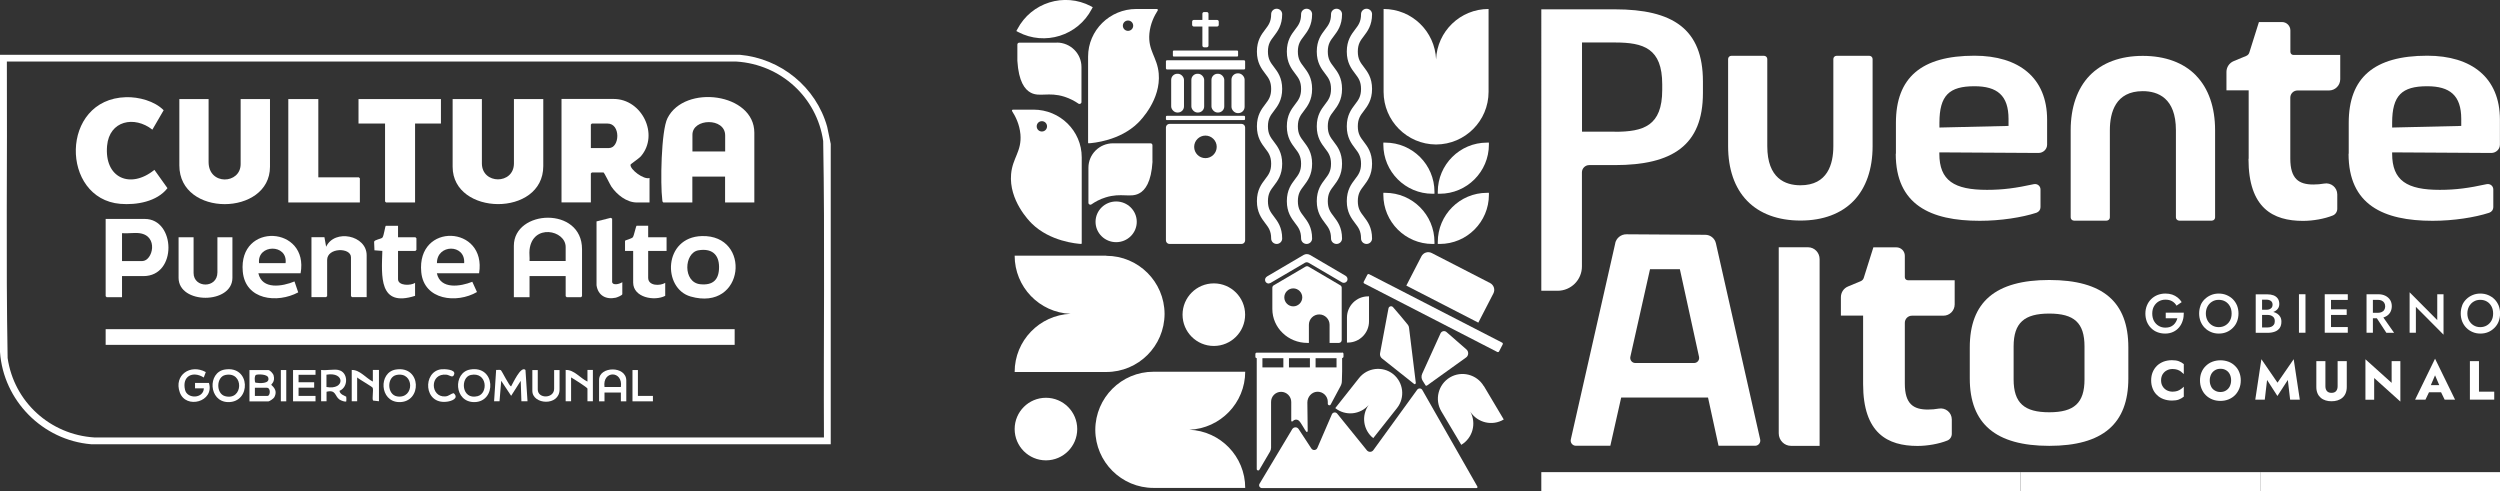 <?xml version="1.0" encoding="UTF-8"?>
<svg id="Capa_2" data-name="Capa 2" xmlns="http://www.w3.org/2000/svg" viewBox="0 0 294.83 57.93">
  <rect x="0" y="0" width="294.83" height="57.93" fill="#333333" stroke="none"/>
  <defs>
    <style>
      .cls-1 {
        fill: #fff;
      }
    </style>
  </defs>
  <g id="Capa_1-2" data-name="Capa 1">
    <g>
      <g id="yTCRO0.tif">
        <g>
          <path class="cls-1" d="M97.97,16.98v35.41H10.74c-5.72-.48-10.34-5.15-10.74-10.88V6.46s87.24,0,87.24,0c4.84.43,9,3.81,10.31,8.49l.42,2.02ZM97.17,51.59c-.06-11.65.12-23.32-.09-34.96-.75-5.18-5.02-9.04-10.23-9.37H.81c.06,11.65-.12,23.32.09,34.96.75,5.18,5.02,9.04,10.23,9.37h86.04Z"/>
          <rect class="cls-1" x="12.46" y="38.82" width="74.18" height="1.85"/>
          <path class="cls-1" d="M88.97,23.88h-3.46v-3.05h-3.86v3.05h-3.42c-.14-.09-.11-.22-.13-.36-.23-1.78-.14-8.09.62-9.59,2.03-4.03,10.24-2.95,10.24,1.72v8.23ZM85.52,17.86v-1.89c0-2.13-3.86-2.03-3.86-.08v1.97h3.86Z"/>
          <path class="cls-1" d="M76.6,20.99v2.89h-1.49c-1.22,0-2.37-.93-3.02-1.89-.16-.24-.83-1.65-.92-1.65h-1.37l-.12.12v3.41h-3.46v-12.2h6.15c3.32,0,5.4,4.19,3.22,6.75-.24.28-1.22.92-1.23,1-.09.56,1.58,1.81,2.24,1.57ZM69.68,17.46h2.13c1.29,0,1.41-2.89-.16-2.89h-1.85l-.12.12v2.77Z"/>
          <path class="cls-1" d="M24.6,11.68v7.43c0,2.78,3.78,2.62,3.78.24v-7.67h3.46v7.99c0,5.83-10.69,5.97-10.69-.16v-7.83h3.46Z"/>
          <path class="cls-1" d="M56.83,11.68v7.59c0,2.5,3.78,2.52,3.78,0v-7.59h3.46v7.91c0,6.04-10.69,5.88-10.69.08v-7.99h3.46Z"/>
          <path class="cls-1" d="M14.86,11.46c1.5-.04,3.37.45,4.44,1.54l-1.33,2.29c-2.12-1.67-5.07-1.07-5.34,1.89-.35,3.82,2.75,5.15,5.58,2.85l1.54,2.16c-1.23,1.59-3.65,2.01-5.56,1.85-7.07-.59-7.15-12.36.67-12.58Z"/>
          <polygon class="cls-1" points="52 11.68 52 14.57 48.95 14.57 48.95 23.88 45.53 23.88 45.41 23.76 45.41 14.57 42.28 14.57 42.28 11.68 52 11.68"/>
          <polygon class="cls-1" points="37.54 11.68 37.54 20.91 42.32 20.91 42.44 21.03 42.44 23.88 34 23.88 34 11.68 37.54 11.68"/>
          <path class="cls-1" d="M66.71,32.56h-4.26v2.49h-1.85v-6.06c0-4.28,8.04-4.69,8.04.4v5.54l-.12.12h-1.69l-.12-.12v-2.37ZM62.45,29.46c-.05.42.03.9,0,1.32h4.26v-1.65c0-2-3.9-2.8-4.26.32Z"/>
          <path class="cls-1" d="M14.39,32.56v2.49h-1.81l-.12-.12v-9.11h4.62c3.63,0,3.85,6.74-.16,6.74h-2.53ZM16.44,27.5c-.63-.08-1.4.06-2.05,0v3.29h2.37c1.27,0,1.97-3-.32-3.29Z"/>
          <path class="cls-1" d="M82.77,27.84c5.9-.17,5.07,8.95-1.32,7.13-3.34-.95-3.23-7,1.32-7.13ZM82.36,29.52c-1.7.3-1.85,3.78.22,4,1.52.16,2.23-.55,2.22-2.05s-.9-2.21-2.44-1.95Z"/>
          <path class="cls-1" d="M35.45,32.23h-4.98c.44,1.97,2.85,1.55,4.26.96l.44,1.29c-2.47,1.32-6.24.91-6.54-2.46-.53-5.86,7.84-5.39,6.82.21ZM33.68,31.03c.27-2.3-3.37-2.25-3.13,0h3.13Z"/>
          <path class="cls-1" d="M56.5,32.23h-4.98c.42,1.94,2.79,1.56,4.18,1l.55,1.21c-2.38,1.38-6.25.97-6.57-2.34-.57-5.93,7.74-5.54,6.82.13ZM54.74,31.03c.16-2.29-3.23-2.26-3.21,0h3.21Z"/>
          <path class="cls-1" d="M43.24,35.04h-1.73l-.12-.12v-4.58c0-1.18-2.81-1.16-2.81.32v4.26l-.12.12h-1.73v-7.07h1.53l.2,1.13c1-2.13,4.78-1.36,4.78,1v4.94Z"/>
          <path class="cls-1" d="M22.83,27.98v4.22c0,1.79,2.81,1.85,2.81-.08v-4.14h1.77v4.78c0,3.14-6.35,3.15-6.35,0v-4.78h1.77Z"/>
          <path class="cls-1" d="M46.94,26.61v1.37h2.05l.12.12v1.37l-.12.12h-2.05v3.33c0,.81,1.51.78,2.01.44v1.53c-4.3,1.38-3.95-2.31-3.86-5.3l-.93-.07-.04-1.01c.05-.25.83-.32.98-.49.18-.21.32-1.39.4-1.39h1.45Z"/>
          <path class="cls-1" d="M76.44,26.61v1.37h2.17v1.61h-2.17v3.17c0,.97,1.39.98,2.01.6v1.53c-1.28.66-3.78.2-3.78-1.57v-3.73h-.96v-1.2c0-.05.78-.24.92-.41s.37-1.36.45-1.36h1.37Z"/>
          <path class="cls-1" d="M72.18,33.24c.1.49.91.24,1.21.04v1.41c0,.14-.63.39-.78.42-1.15.25-2.09-.27-2.26-1.47v-7.53s1.67-.42,1.67-.42l.17.09v7.47Z"/>
          <path class="cls-1" d="M29.42,47.33v-3.69h2.21c.21,0,.59.42.64.64.2.75-.28,1.02-.28,1.09,0,.09.86.55.36,1.48-.09.16-.56.49-.72.49h-2.21ZM30.19,44.21c-.2.08-.18.83-.06.92.45.07,1.75.17,1.5-.61-.12-.39-1.17-.41-1.44-.31ZM30.06,46.69h1.49c.33,0,.41-.96-.08-.96h-1.41v.96Z"/>
          <path class="cls-1" d="M59.06,43.65c.12.06,1.04,1.98,1.22,1.91.19-.31,1.15-2.47,1.69-1.93l.24,3.69h-.72s-.08-2.41-.08-2.41l-1.13,1.77-1.17-1.77-.2,2.41h-.64s.24-3.69.24-3.69c.16.02.41-.05.55.02Z"/>
          <path class="cls-1" d="M73.86,47.33h-.64s0-1.04,0-1.04h-1.93v1.04s-.64,0-.64,0v-2.53c0-1.62,3.21-1.69,3.21.08v2.45ZM73.22,45.64c.28-1.96-2.2-1.99-1.93,0h1.93Z"/>
          <path class="cls-1" d="M55.44,43.58c3.02-.52,3.14,3.78.54,3.84-2.46.05-2.57-3.49-.54-3.84ZM55.52,44.22c-1.26.27-1.12,2.99.81,2.5,1.28-.33,1.13-2.9-.81-2.5Z"/>
          <path class="cls-1" d="M26.51,43.58c3.06-.5,3.13,3.9.38,3.84-2.29-.05-2.43-3.51-.38-3.84ZM26.59,44.22c-1.1.22-1.14,2.2-.05,2.5,2.15.58,2.27-2.95.05-2.5Z"/>
          <path class="cls-1" d="M46.68,43.58c3.05-.49,3.12,3.9.38,3.84-2.3-.05-2.44-3.51-.38-3.84ZM46.76,44.22c-1.17.24-1.13,2.34.08,2.53,2.06.32,2.05-2.96-.08-2.53Z"/>
          <path class="cls-1" d="M24.64,45.16c.68,2.22-2.72,3.14-3.44,1.11s1.25-3.39,3.07-2.39l-.24.64c-1.28-.81-2.59-.17-2.21,1.45.25,1.1,2.17,1.06,2.22-.17h-1.04s0-.64,0-.64h1.65Z"/>
          <path class="cls-1" d="M43.97,45v-1.37h.72v3.69l-.69-.08c-.15-.2.07-1.23-.05-1.51-.07-.14-1.6-1-1.83-1.22v2.81h-.64v-3.69c.95-.03,1.67.96,2.49,1.37Z"/>
          <path class="cls-1" d="M39.91,43.64c1.14.21,1.23,1.99.13,2.45.02.44.76.65.79.69.02.03.03.53.01.55-.11.11-.65-.1-.8-.21-.58-.4-.39-1.2-1.53-.92v1.12h-.64v-3.69c.61.08,1.48-.11,2.05,0ZM38.5,45.64c2.21.4,2.21-1.85,0-1.45v1.45Z"/>
          <path class="cls-1" d="M69.28,45v-1.37h.64v3.69h-.64v-1.49c0-.12-1.68-1.19-1.93-1.32v2.81h-.64v-3.69c.98-.05,1.72.97,2.57,1.37Z"/>
          <polygon class="cls-1" points="37.21 43.64 37.21 44.2 35.21 44.2 35.21 45.08 37.05 45.08 37.05 45.72 35.21 45.72 35.21 46.69 37.21 46.69 37.21 47.33 34.56 47.33 34.56 43.64 37.21 43.64"/>
          <path class="cls-1" d="M63.42,43.64v2.29c0,1.13,1.93,1.09,1.93-.08v-2.21h.64v2.29c0,2-3.21,1.81-3.21.16v-2.45h.64Z"/>
          <path class="cls-1" d="M53.52,46.38c.63.6-.26.92-.79.99-2.8.38-2.91-3.56-.69-3.82.35-.04,1.67,0,1.53.56s-.55.12-.89.08c-2.06-.24-1.94,2.69-.17,2.56.45-.03.62-.32,1-.38Z"/>
          <polygon class="cls-1" points="75.23 43.64 75.23 46.69 77 46.69 77 47.33 74.59 47.33 74.59 43.64 75.23 43.64"/>
          <rect class="cls-1" x="33.12" y="43.64" width=".64" height="3.69"/>
        </g>
      </g>
      <g>
        <g>
          <path class="cls-1" d="M130.47,30.15h-10.81c0,3.7,2.92,6.71,6.59,6.86-3.66.15-6.59,3.16-6.59,6.86h10.81c3.79,0,6.85-3.06,6.87-6.84h0s0,0,0-.01c0,0,0,0,0-.01h0s0,0,0,0c-.02-3.78-3.09-6.84-6.87-6.84Z"/>
          <circle class="cls-1" cx="143.15" cy="37.11" r="3.69"/>
          <path class="cls-1" d="M146.85,43.84h-10.81c-3.79,0-6.85,3.06-6.87,6.84h0s0,0,0,.01c0,0,0,0,0,.01h0s0,0,0,0c.02,3.78,3.09,6.84,6.87,6.84h10.81c0-3.7-2.92-6.71-6.59-6.86,3.66-.15,6.59-3.16,6.59-6.86Z"/>
          <circle class="cls-1" cx="123.35" cy="50.6" r="3.69"/>
          <path class="cls-1" d="M127.5,28.77s.07-.03.07-.06v-10.16c0-3.11-2.55-5.62-5.69-5.62h-2.42c-.09,0-.15.1-.1.18.4.62.87,1.55.98,2.71.18,2.03-.93,2.78-1.1,4.72-.27,3.07,2.13,5.52,2.44,5.82,2.15,2.12,5.32,2.38,5.82,2.41ZM122.87,14.29c.34,0,.61.27.61.61s-.27.61-.61.61-.61-.27-.61-.61.27-.61.61-.61Z"/>
          <path class="cls-1" d="M135.91,19.04v-1.92c0-.12-.1-.22-.23-.22h-4.41c-1.61,0-2.91,1.29-2.91,2.88v4.14c0,.18.21.29.36.18.42-.29.98-.61,1.67-.82,1.85-.58,2.91.08,3.95-.47.7-.37,1.43-1.3,1.58-3.76Z"/>
          <ellipse class="cls-1" cx="131.63" cy="26.16" rx="2.43" ry="2.4"/>
          <path class="cls-1" d="M128.32,16.84s.03.07.07.06c.5-.03,3.67-.29,5.82-2.41.31-.3,2.71-2.75,2.44-5.82-.17-1.94-1.29-2.69-1.1-4.72.11-1.16.58-2.09.98-2.71.05-.08,0-.18-.1-.18h-2.42c-3.14,0-5.69,2.52-5.69,5.62v10.16ZM133.03,2.42c.34,0,.61.27.61.61s-.27.61-.61.61-.61-.27-.61-.61.27-.61.61-.61Z"/>
          <path class="cls-1" d="M124.62,5.03h-4.41c-.13,0-.23.1-.23.22v1.92c.15,2.46.88,3.39,1.58,3.76,1.04.55,2.09-.11,3.95.47.69.22,1.25.53,1.67.82.15.1.36,0,.36-.18v-4.14c0-1.59-1.3-2.88-2.91-2.88Z"/>
          <path class="cls-1" d="M169.35,17.04h0s0,0,.01,0c0,0,0,0,.01,0h0c3.42-.02,6.18-2.79,6.18-6.21V1.06h0c-3.34,0-6.06,2.64-6.19,5.95-.14-3.31-2.85-5.95-6.19-5.95v9.77c0,3.42,2.77,6.19,6.18,6.21Z"/>
          <g>
            <path class="cls-1" d="M169.56,22.62v.23h.23c3.2,0,5.8-2.6,5.8-5.8v-.23h-.23c-3.2,0-5.8,2.6-5.8,5.8Z"/>
            <path class="cls-1" d="M168.94,22.85h.23v-.23c0-3.2-2.6-5.8-5.8-5.8h-.23v.23c0,3.2,2.6,5.8,5.8,5.8Z"/>
          </g>
          <g>
            <path class="cls-1" d="M175.59,22.97v-.23h-.23c-3.2,0-5.8,2.6-5.8,5.8v.23h.23c3.2,0,5.8-2.6,5.8-5.8Z"/>
            <path class="cls-1" d="M168.94,28.77h.23v-.23c0-3.2-2.6-5.8-5.8-5.8h-.23v.23c0,3.2,2.6,5.8,5.8,5.8Z"/>
          </g>
          <path class="cls-1" d="M155.29,23.72c0,1.32.54,2.02.97,2.59.4.52.71.93.71,1.82,0,.35.29.64.65.64s.65-.29.65-.64c0-1.32-.54-2.02-.97-2.59-.4-.52-.71-.93-.71-1.82s.31-1.3.71-1.82c.43-.57.97-1.27.97-2.59s-.54-2.02-.97-2.59c-.4-.52-.71-.93-.71-1.82s.31-1.3.71-1.82c.43-.57.97-1.27.97-2.59s-.54-2.02-.97-2.59c-.4-.52-.71-.93-.71-1.82s.31-1.3.71-1.82c.43-.57.97-1.27.97-2.59,0-.35-.29-.64-.65-.64s-.65.29-.65.64c0,.89-.31,1.3-.71,1.82-.43.57-.97,1.27-.97,2.59s.54,2.02.97,2.59c.4.52.71.93.71,1.82s-.31,1.3-.71,1.82c-.43.57-.97,1.27-.97,2.59s.54,2.02.97,2.59c.4.52.71.93.71,1.82s-.31,1.3-.71,1.82c-.43.57-.97,1.27-.97,2.59Z"/>
          <path class="cls-1" d="M158.83,23.72c0,1.32.54,2.02.97,2.59.4.52.71.93.71,1.82,0,.35.29.64.65.64s.65-.29.65-.64c0-1.32-.54-2.02-.97-2.59-.4-.52-.71-.93-.71-1.82s.31-1.3.71-1.82c.43-.57.97-1.27.97-2.59s-.54-2.02-.97-2.59c-.4-.52-.71-.93-.71-1.82s.31-1.3.71-1.82c.43-.57.97-1.27.97-2.59s-.54-2.02-.97-2.59c-.4-.52-.71-.93-.71-1.82s.31-1.3.71-1.82c.43-.57.97-1.27.97-2.59,0-.35-.29-.64-.65-.64s-.65.29-.65.64c0,.89-.31,1.3-.71,1.82-.43.57-.97,1.27-.97,2.59s.54,2.02.97,2.59c.4.52.71.93.71,1.82s-.31,1.3-.71,1.82c-.43.57-.97,1.27-.97,2.59s.54,2.02.97,2.59c.4.52.71.93.71,1.82s-.31,1.3-.71,1.82c-.43.57-.97,1.27-.97,2.59Z"/>
          <path class="cls-1" d="M151.76,23.72c0,1.32.54,2.02.97,2.59.4.52.71.93.71,1.82,0,.35.29.64.65.64s.65-.29.65-.64c0-1.32-.54-2.02-.97-2.59-.4-.52-.71-.93-.71-1.82s.31-1.3.71-1.82c.43-.57.97-1.27.97-2.59s-.54-2.02-.97-2.59c-.4-.52-.71-.93-.71-1.82s.31-1.3.71-1.82c.43-.57.97-1.27.97-2.59s-.54-2.02-.97-2.59c-.4-.52-.71-.93-.71-1.82s.31-1.3.71-1.82c.43-.57.97-1.27.97-2.59,0-.35-.29-.64-.65-.64s-.65.29-.65.64c0,.89-.31,1.3-.71,1.82-.43.57-.97,1.27-.97,2.59s.54,2.02.97,2.59c.4.52.71.93.71,1.82s-.31,1.3-.71,1.82c-.43.57-.97,1.27-.97,2.59s.54,2.02.97,2.59c.4.52.71.93.71,1.82s-.31,1.3-.71,1.82c-.43.57-.97,1.27-.97,2.59Z"/>
          <path class="cls-1" d="M148.23,23.72c0,1.32.54,2.02.97,2.59.4.52.71.93.71,1.82,0,.35.29.64.65.64s.65-.29.65-.64c0-1.32-.54-2.02-.97-2.59-.4-.52-.71-.93-.71-1.82s.31-1.3.71-1.82c.43-.57.97-1.27.97-2.59s-.54-2.02-.97-2.59c-.4-.52-.71-.93-.71-1.82s.31-1.3.71-1.82c.43-.57.97-1.27.97-2.59s-.54-2.02-.97-2.59c-.4-.52-.71-.93-.71-1.82s.31-1.3.71-1.82c.43-.57.97-1.27.97-2.59,0-.35-.29-.64-.65-.64s-.65.29-.65.64c0,.89-.31,1.3-.71,1.82-.43.57-.97,1.27-.97,2.59s.54,2.02.97,2.59c.4.52.71.93.71,1.82s-.31,1.3-.71,1.82c-.43.57-.97,1.27-.97,2.59s.54,2.02.97,2.59c.4.52.71.93.71,1.82s-.31,1.3-.71,1.82c-.43.57-.97,1.27-.97,2.59Z"/>
          <path class="cls-1" d="M128.75,1.07l.12-.22-.22-.12c-3.14-1.65-7.03-.43-8.67,2.71l-.12.22.22.12c3.14,1.65,7.03.43,8.67-2.71Z"/>
          <rect class="cls-1" x="168.4" y="27.94" width="1.24" height="17.95" rx=".15" ry=".15" transform="translate(58.86 170.32) rotate(-62.77)"/>
          <path class="cls-1" d="M168.85,29.84c-.45-.23-.99-.05-1.22.39l-1.78,3.45,8.49,4.37,1.78-3.45c.23-.45.05-.99-.39-1.22l-6.88-3.54Z"/>
          <path class="cls-1" d="M166.97,45.16l-.8-6.51c-.01-.13-.06-.25-.14-.35-.32-.4-1.2-1.46-1.75-2.08-.18-.2-.51-.09-.54.18l-.99,5.28c-.03.22.05.45.23.59l3.79,3.01c.08.07.2,0,.19-.11Z"/>
          <path class="cls-1" d="M169.9,39.28l-2.18,4.8c-.12.27-.1.58.06.83l.36.57s.09.02.13,0l4.64-3.33c.3-.22.32-.69.03-.94l-2.35-2.05c-.22-.19-.54-.13-.69.12Z"/>
          <path class="cls-1" d="M174.98,45.53c-.82-1.38-2.61-1.84-3.99-1.02h0s0,0,0,0c0,0,0,0,0,0h0c-1.38.83-1.83,2.62-1.01,4l2.35,3.95c1.35-.8,1.81-2.53,1.07-3.9.85,1.3,2.59,1.72,3.94.91l-2.35-3.95Z"/>
          <path class="cls-1" d="M161.95,51.67l2.8-3.54c.98-1.24.77-3.03-.46-4.02h0s0,0,0,0c0,0,0,0,0,0h0c-1.24-.97-3.04-.76-4.02.48l-2.8,3.54c1.21.96,2.95.78,3.95-.38-.9,1.24-.67,2.97.54,3.93Z"/>
          <g>
            <path class="cls-1" d="M161.45,37.9v-2.95h-.1c-1.38,0-2.5,1.12-2.5,2.5v2.95h.1c1.38,0,2.5-1.12,2.5-2.5Z"/>
            <path class="cls-1" d="M149.63,33.42c.08,0,.15-.02.22-.06l4.04-2.37c.13-.08.3-.08.44,0l3.92,2.3c.23.14.54.04.64-.22.08-.21-.02-.44-.21-.55l-4.18-2.45c-.24-.14-.53-.14-.77,0l-4.3,2.53c-.2.12-.3.36-.21.57.07.17.24.27.41.27Z"/>
            <path class="cls-1" d="M157.9,40.44c.18,0,.33-.15.33-.33v-6.18c0-.12-.06-.22-.16-.28l-3.76-2.21c-.1-.06-.23-.06-.34,0l-3.76,2.21c-.1.06-.16.17-.16.28v2.51c0,2.21,1.85,4,4.14,4h.17v-2.14c0-.68.55-1.22,1.22-1.22s1.22.55,1.22,1.22v2.14h1.08ZM152.52,36.13c-.59,0-1.06-.48-1.06-1.06s.48-1.06,1.06-1.06,1.06.48,1.06,1.06-.48,1.06-1.06,1.06Z"/>
          </g>
          <path class="cls-1" d="M158.28,41.59h-10.07c-.09,0-.16.07-.16.16v.33c0,.09.07.16.16.16v1.5h0s0,.05,0,.07v11.51c0,.17.23.23.31.08l1.26-2.15c.08-.14.12-.3.12-.46v-5.38c-.01-.66.52-1.2,1.18-1.2h0c.66,0,1.2.54,1.2,1.2v2.21c0,.06.06.11.12.09.06-.02.15-.13.21-.16.18-.1.43-.08.58.07.28.27.66,1.06.86,1.29.06.07.17.02.17-.07l-.04-3.37c0-.65.49-1.23,1.14-1.27.69-.04,1.27.51,1.27,1.19v.24c.02.19.28.23.35.06l1.14-2.13c.11-.19.17-.41.17-.63l.03-1.14s0-.05,0-.07h0v-1.5c.09,0,.16-.07.16-.16v-.33c0-.09-.07-.16-.16-.16ZM148.88,43.33v-1.09h2.47v1.09h-2.47ZM152.01,43.33v-1.09h2.47v1.09h-2.47ZM155.15,43.33v-1.09h2.47v1.09h-2.47Z"/>
          <path class="cls-1" d="M174.23,57.38l-6.5-11.4c-.13-.21-.43-.23-.59-.03l-5.18,7.14c-.18.25-.55.26-.75.03l-3.52-4.35c-.17-.2-.49-.16-.61.07l-1.72,3.98c-.12.3-.53.34-.71.07l-1.5-2.29c-.18-.28-.59-.27-.76.02l-3.85,6.43c-.14.23.03.51.29.51h5.05s.02,0,.03,0h10.4,0s9.82,0,9.82,0c.09,0,.14-.1.1-.17Z"/>
          <g>
            <rect class="cls-1" x="138.12" y="8.7" width="1.51" height="4.57" rx=".72" ry=".72"/>
            <g>
              <rect class="cls-1" x="140.5" y="8.7" width="1.51" height="4.57" rx=".72" ry=".72"/>
              <rect class="cls-1" x="142.87" y="8.7" width="1.51" height="4.57" rx=".72" ry=".72"/>
              <rect class="cls-1" x="145.23" y="8.65" width="1.55" height="4.69" rx=".74" ry=".74"/>
              <rect class="cls-1" x="137.5" y="7.11" width="9.34" height="1.08" rx=".12" ry=".12"/>
              <rect class="cls-1" x="138.32" y="5.96" width="7.69" height=".71" rx=".1" ry=".1"/>
              <rect class="cls-1" x="137.5" y="13.66" width="9.33" height=".5" rx=".1" ry=".1"/>
              <path class="cls-1" d="M140.79,3.13h1.01v2.25c0,.11.09.2.2.2h.32c.11,0,.2-.09.2-.2v-2.25h1.01c.11,0,.2-.09.2-.2v-.38c0-.11-.09-.2-.2-.2h-1.01v-.73c0-.11-.09-.2-.2-.2h-.32c-.11,0-.2.09-.2.2v.73h-1.01c-.11,0-.2.09-.2.2v.38c0,.11.09.2.2.2Z"/>
              <path class="cls-1" d="M146.42,14.61h-8.5c-.23,0-.42.19-.42.42v13.32c0,.23.19.42.42.42h8.5c.23,0,.42-.19.42-.42v-13.32c0-.23-.19-.42-.42-.42ZM142.16,18.65c-.74,0-1.33-.6-1.33-1.33s.6-1.33,1.33-1.33,1.33.6,1.33,1.33-.6,1.33-1.33,1.33Z"/>
            </g>
          </g>
        </g>
        <g>
          <g>
            <rect class="cls-1" x="181.77" y="55.68" width="28.27" height="2.25"/>
            <rect class="cls-1" x="210.03" y="55.68" width="28.27" height="2.25"/>
            <rect class="cls-1" x="238.3" y="55.68" width="28.27" height="2.25"/>
            <rect class="cls-1" x="266.56" y="55.68" width="28.27" height="2.25"/>
          </g>
          <g>
            <g>
              <path class="cls-1" d="M255.39,36.87h2.15c0,.33-.03.65-.13.94-.09.3-.23.56-.42.79-.19.23-.42.41-.7.54-.28.13-.59.2-.95.2-.34,0-.65-.06-.93-.17-.29-.11-.53-.28-.74-.49-.21-.21-.37-.46-.49-.75-.11-.29-.17-.61-.17-.95s.06-.66.18-.95c.12-.29.28-.54.5-.75.21-.21.46-.37.75-.49.29-.11.6-.17.93-.17.29,0,.56.04.8.12.24.08.45.2.64.35.19.15.35.33.48.54l-.61.42c-.12-.22-.29-.39-.51-.52-.22-.13-.48-.19-.8-.19-.29,0-.55.07-.78.2-.24.14-.42.33-.56.57-.14.24-.21.53-.21.87s.07.62.2.87c.14.25.32.44.56.58.23.14.5.21.79.21.2,0,.38-.03.54-.08.16-.06.29-.14.41-.24.11-.1.21-.22.29-.36.08-.13.13-.28.17-.43h-1.37v-.65Z"/>
              <path class="cls-1" d="M259.51,36.03c.11-.29.28-.53.49-.74.21-.21.46-.37.74-.49.28-.12.59-.18.92-.18s.65.06.93.18c.28.12.53.28.74.49.21.21.37.46.49.74.11.29.17.6.17.94s-.06.65-.17.94c-.11.29-.28.54-.49.75-.21.21-.45.38-.73.5-.28.12-.59.18-.93.18s-.64-.06-.92-.18c-.28-.12-.53-.28-.74-.5-.21-.21-.37-.46-.49-.75-.11-.29-.17-.6-.17-.94s.06-.66.17-.94ZM260.34,37.8c.13.24.31.43.54.57.23.14.49.21.78.21s.56-.07.79-.21c.23-.14.41-.33.54-.57.13-.24.19-.52.19-.83s-.06-.59-.19-.83c-.13-.24-.31-.44-.53-.57-.23-.14-.49-.21-.8-.21s-.55.07-.78.21c-.23.14-.41.33-.54.57-.13.24-.2.52-.2.83s.07.59.2.83Z"/>
              <path class="cls-1" d="M266.58,36.53h.72c.14,0,.26-.02.37-.07.11-.05.19-.12.25-.2.06-.09.09-.2.09-.32,0-.19-.06-.34-.19-.44-.13-.1-.3-.16-.51-.16h-.54v3.28h.63c.17,0,.32-.03.45-.08.13-.06.24-.14.31-.25.08-.11.11-.25.11-.42,0-.13-.02-.23-.06-.32-.04-.09-.1-.17-.19-.23-.08-.06-.17-.11-.28-.14-.11-.03-.22-.04-.35-.04h-.8v-.43h.85c.22,0,.42.02.62.07.19.05.37.12.51.22.15.1.27.23.35.38.09.16.13.34.13.56,0,.3-.07.55-.2.74-.14.19-.32.34-.57.43-.24.09-.52.14-.84.14h-1.42v-4.54h1.35c.29,0,.53.04.75.12.21.08.38.21.5.38s.18.38.18.64c0,.22-.06.42-.18.57-.12.16-.29.28-.5.36-.21.08-.46.12-.75.12h-.77v-.38Z"/>
              <path class="cls-1" d="M271.89,34.7v4.54h-.77v-4.54h.77Z"/>
              <path class="cls-1" d="M274.9,34.7v4.54h-.74v-4.54h.74ZM274.62,34.7h2.26v.67h-2.26v-.67ZM274.62,36.48h2.13v.66h-2.13v-.66ZM274.62,38.57h2.26v.67h-2.26v-.67Z"/>
              <path class="cls-1" d="M279.84,34.7v4.54h-.75v-4.54h.75ZM279.53,34.7h.93c.33,0,.61.06.85.18.24.12.42.28.56.49.13.21.2.46.2.74s-.07.53-.2.75c-.13.21-.32.38-.56.49-.24.12-.52.18-.85.18h-.93v-.64h.9c.17,0,.33-.03.45-.09.13-.06.23-.14.3-.26.07-.11.11-.25.11-.41s-.04-.3-.11-.42c-.07-.11-.17-.2-.3-.26-.13-.06-.28-.09-.45-.09h-.9v-.66ZM280.82,37.08l1.52,2.17h-.91l-1.42-2.17h.81Z"/>
              <path class="cls-1" d="M288.17,34.7v4.77l-3.26-3.28v3.05h-.74v-4.77l3.26,3.28v-3.05h.74Z"/>
              <path class="cls-1" d="M290.36,36.03c.11-.29.28-.53.49-.74.21-.21.46-.37.74-.49.28-.12.59-.18.92-.18s.65.06.93.18c.28.12.53.28.74.49.21.21.37.46.49.74.11.29.17.6.17.94s-.06.65-.17.94c-.11.29-.28.54-.49.75-.21.21-.45.38-.73.5-.28.12-.59.18-.93.18s-.64-.06-.92-.18c-.28-.12-.53-.28-.74-.5-.21-.21-.37-.46-.49-.75-.11-.29-.17-.6-.17-.94s.06-.66.17-.94ZM291.18,37.8c.13.24.31.43.54.57.23.14.49.21.78.21s.56-.07.79-.21c.23-.14.41-.33.54-.57.13-.24.19-.52.19-.83s-.06-.59-.19-.83c-.13-.24-.31-.44-.53-.57-.23-.14-.49-.21-.8-.21s-.55.07-.78.21c-.23.14-.41.33-.54.57-.13.24-.2.52-.2.83s.07.59.2.83Z"/>
            </g>
            <g>
              <path class="cls-1" d="M255.05,45.57c.12.2.29.35.49.46.2.1.42.16.67.16.21,0,.4-.03.56-.08.16-.06.31-.13.43-.22.13-.09.24-.19.34-.29v1.18c-.18.14-.37.26-.59.34-.21.08-.48.12-.81.12-.36,0-.69-.06-.99-.17-.3-.11-.56-.27-.78-.49-.22-.21-.39-.46-.5-.75-.12-.29-.18-.61-.18-.97s.06-.68.18-.97c.12-.29.29-.54.5-.75.22-.21.48-.37.78-.49.3-.11.63-.17.99-.17.33,0,.6.04.81.12.21.08.41.19.59.34v1.18c-.1-.1-.21-.2-.34-.3-.13-.09-.27-.17-.43-.22-.16-.05-.35-.08-.56-.08-.24,0-.47.05-.67.16-.2.1-.37.26-.49.45-.12.2-.19.44-.19.72s.06.52.19.72Z"/>
              <path class="cls-1" d="M259.63,43.9c.12-.29.29-.54.51-.75.22-.21.47-.38.77-.49.29-.11.61-.17.95-.17s.66.06.96.17c.29.11.55.28.76.49.22.21.39.46.5.75.12.29.18.61.18.96s-.06.67-.18.97c-.12.29-.28.55-.5.77-.22.22-.47.38-.76.5-.29.12-.62.18-.96.18s-.68-.06-.97-.18c-.29-.12-.55-.29-.76-.5-.22-.22-.38-.47-.5-.77-.12-.29-.18-.62-.18-.97s.06-.67.18-.96ZM260.75,45.57c.1.21.25.37.44.48.19.12.41.18.67.18s.47-.06.66-.18c.19-.12.34-.28.44-.48.1-.21.16-.44.16-.71s-.05-.51-.15-.71c-.1-.21-.25-.37-.43-.48-.19-.12-.41-.18-.67-.18s-.48.06-.67.18c-.19.12-.34.28-.44.48-.1.21-.16.44-.16.71s.05.51.16.71Z"/>
              <path class="cls-1" d="M267.11,47.13h-1.14l.72-4.77,1.9,2.77,1.91-2.77.72,4.77h-1.14l-.27-2.32-1.23,1.89-1.22-1.89-.27,2.32Z"/>
              <path class="cls-1" d="M274.24,42.59v2.97c0,.23.06.42.18.56.12.14.3.21.54.21s.42-.07.54-.21.18-.33.18-.56v-2.97h1.08v3.05c0,.29-.05.53-.14.75-.09.21-.22.39-.38.52-.16.14-.36.24-.57.31-.22.07-.45.1-.71.1s-.49-.03-.7-.1c-.22-.07-.41-.17-.57-.31s-.29-.31-.38-.52c-.09-.21-.14-.46-.14-.75v-3.05h1.08Z"/>
              <path class="cls-1" d="M283.08,42.59v4.77l-3.09-2.78v2.56h-1.03v-4.77l3.09,2.78v-2.56h1.04Z"/>
              <path class="cls-1" d="M286.55,45.72l.05.24-.56,1.17h-1.22l2.35-4.83,2.36,4.83h-1.23l-.54-1.12.04-.28-.63-1.47-.63,1.47ZM286.08,45.42h2.22l.07.84h-2.36l.08-.84Z"/>
              <path class="cls-1" d="M292.35,42.59v3.6h1.8v.94h-2.87v-4.54h1.08Z"/>
            </g>
          </g>
          <path class="cls-1" d="M223.59,18.12v-3.64c0-5.31,2.98-7.91,9.26-7.91,5.24,0,8.57,2.6,8.57,7.54v2.95c0,.54-.46.98-1.02.98l-11.69-.07v.15c0,3.19,1.76,4.27,5.62,4.27,1.88,0,3.42-.21,5.52-.67.41-.09.79.21.79.62v2.1c0,.29-.19.55-.48.65-1.68.55-4.21.95-6.68.95-5.82,0-9.91-1.89-9.91-7.91ZM236.87,14.85v-.82c0-2.78-1.34-3.86-4.02-3.86-2.98,0-4.13,1.08-4.13,4.31v.56l8.15-.19Z"/>
          <path class="cls-1" d="M209.77,29.16h3.45c.76,0,1.37.63,1.37,1.4v22.02h-3.37c-.8,0-1.45-.66-1.45-1.48v-21.94Z"/>
          <path class="cls-1" d="M232.3,44.63v-3.66c0-5.34,3.01-7.95,9.37-7.95s9.33,2.61,9.33,7.95v3.66c0,5.34-3.01,7.95-9.33,7.95s-9.37-2.61-9.37-7.95ZM241.67,48.62c2.93,0,4.16-1.08,4.16-3.88v-3.88c0-2.8-1.23-3.88-4.16-3.88s-4.2,1.08-4.2,3.88v3.88c0,2.8,1.27,3.88,4.2,3.88Z"/>
          <path class="cls-1" d="M220.44,6.58h-3.84c-.22,0-.39.17-.39.38v10.28c0,2.1-.67,4.61-3.88,4.61-1.78,0-3.91-.8-3.91-4.61V6.96c0-.21-.18-.38-.39-.38h-3.84c-.22,0-.39.17-.39.38v10.28c0,2.7.77,4.93,2.24,6.44,1.48,1.53,3.65,2.33,6.3,2.33s4.8-.81,6.27-2.33c1.46-1.52,2.23-3.74,2.23-6.44V6.96c0-.21-.18-.38-.39-.38Z"/>
          <path class="cls-1" d="M259,8.92c-1.48-1.53-3.65-2.33-6.3-2.33s-4.8.81-6.27,2.33c-1.46,1.52-2.23,3.74-2.23,6.44v10.28c0,.21.18.38.39.38h3.84c.22,0,.39-.17.39-.38v-10.28c0-2.1.67-4.61,3.88-4.61,1.78,0,3.91.8,3.91,4.61v10.28c0,.21.18.38.39.38h3.84c.22,0,.39-.17.39-.38v-10.28c0-2.7-.77-4.93-2.24-6.44Z"/>
          <path class="cls-1" d="M276.99,18.12v-3.64c0-5.31,2.98-7.91,9.26-7.91,5.24,0,8.57,2.6,8.57,7.54v2.95c0,.54-.46.98-1.02.98l-11.69-.07v.15c0,3.19,1.76,4.27,5.62,4.27,1.88,0,3.42-.21,5.52-.67.41-.09.79.21.79.62v2.1c0,.29-.19.55-.48.65-1.68.55-4.21.95-6.68.95-5.82,0-9.91-1.89-9.91-7.91ZM290.26,14.85v-.82c0-2.78-1.34-3.86-4.02-3.86-2.98,0-4.13,1.08-4.13,4.31v.56l8.15-.19Z"/>
          <path class="cls-1" d="M219.72,45.27v-8.05h-2.62v-2.17c0-.56.33-1.06.85-1.27l1.49-.62c.17-.07.31-.22.36-.4l1.13-3.59h2.72c.54,0,.99.44.99.99v2.53c0,.2.16.36.36.36h5.52v2.85c0,.73-.59,1.33-1.33,1.33h-3.71c-.47,0-.84.38-.84.84v7.17c0,2.41,1.02,3.06,2.72,3.06.45,0,.87-.04,1.27-.11.81-.15,1.55.46,1.55,1.28v1.69c0,.34-.2.66-.52.79-.99.4-2.35.64-3.52.64-3.53,0-6.42-1.49-6.42-7.3Z"/>
          <path class="cls-1" d="M265.19,18.71v-8.06h-2.62v-2.17c0-.56.34-1.06.85-1.27l1.49-.62c.17-.07.31-.22.36-.4l1.13-3.59h2.72c.54,0,.99.44.99.99v2.53c0,.2.16.36.36.36h5.52v2.86c0,.73-.59,1.33-1.33,1.33h-3.71c-.47,0-.85.38-.85.85v7.18c0,2.41,1.02,3.06,2.72,3.06.45,0,.87-.04,1.27-.11.81-.15,1.55.46,1.55,1.28v1.69c0,.34-.2.66-.52.79-.99.4-2.35.64-3.52.64-3.54,0-6.43-1.5-6.43-7.31Z"/>
          <path class="cls-1" d="M181.77,1.1h8.67c6.82,0,10.39,2.3,10.39,8.5v1.37c0,6.17-3.6,8.5-10.39,8.5h-3.02c-.47,0-.86.38-.86.86v11.09c0,1.59-1.29,2.87-2.87,2.87h-1.92V1.1ZM190.44,15.54c3.39,0,5.59-.69,5.59-4.94v-.65c0-4.25-2.19-4.94-5.59-4.94h-3.87v10.52h3.87Z"/>
          <path class="cls-1" d="M190.48,28.69c.14-.63.7-1.07,1.34-1.06l9.29.06c.6,0,1.12.42,1.25,1l5.22,23.13c.09.39-.21.75-.6.75h-4.31l-1.24-5.69h-10.24l-1.28,5.69h-4.06c-.4,0-.69-.37-.6-.75l5.24-23.13ZM200.37,42.08l-2.26-10.33h-3.52l-2.32,10.33c-.08.37.2.73.58.73h6.94c.38,0,.66-.35.58-.72Z"/>
        </g>
      </g>
    </g>
  </g>
</svg>